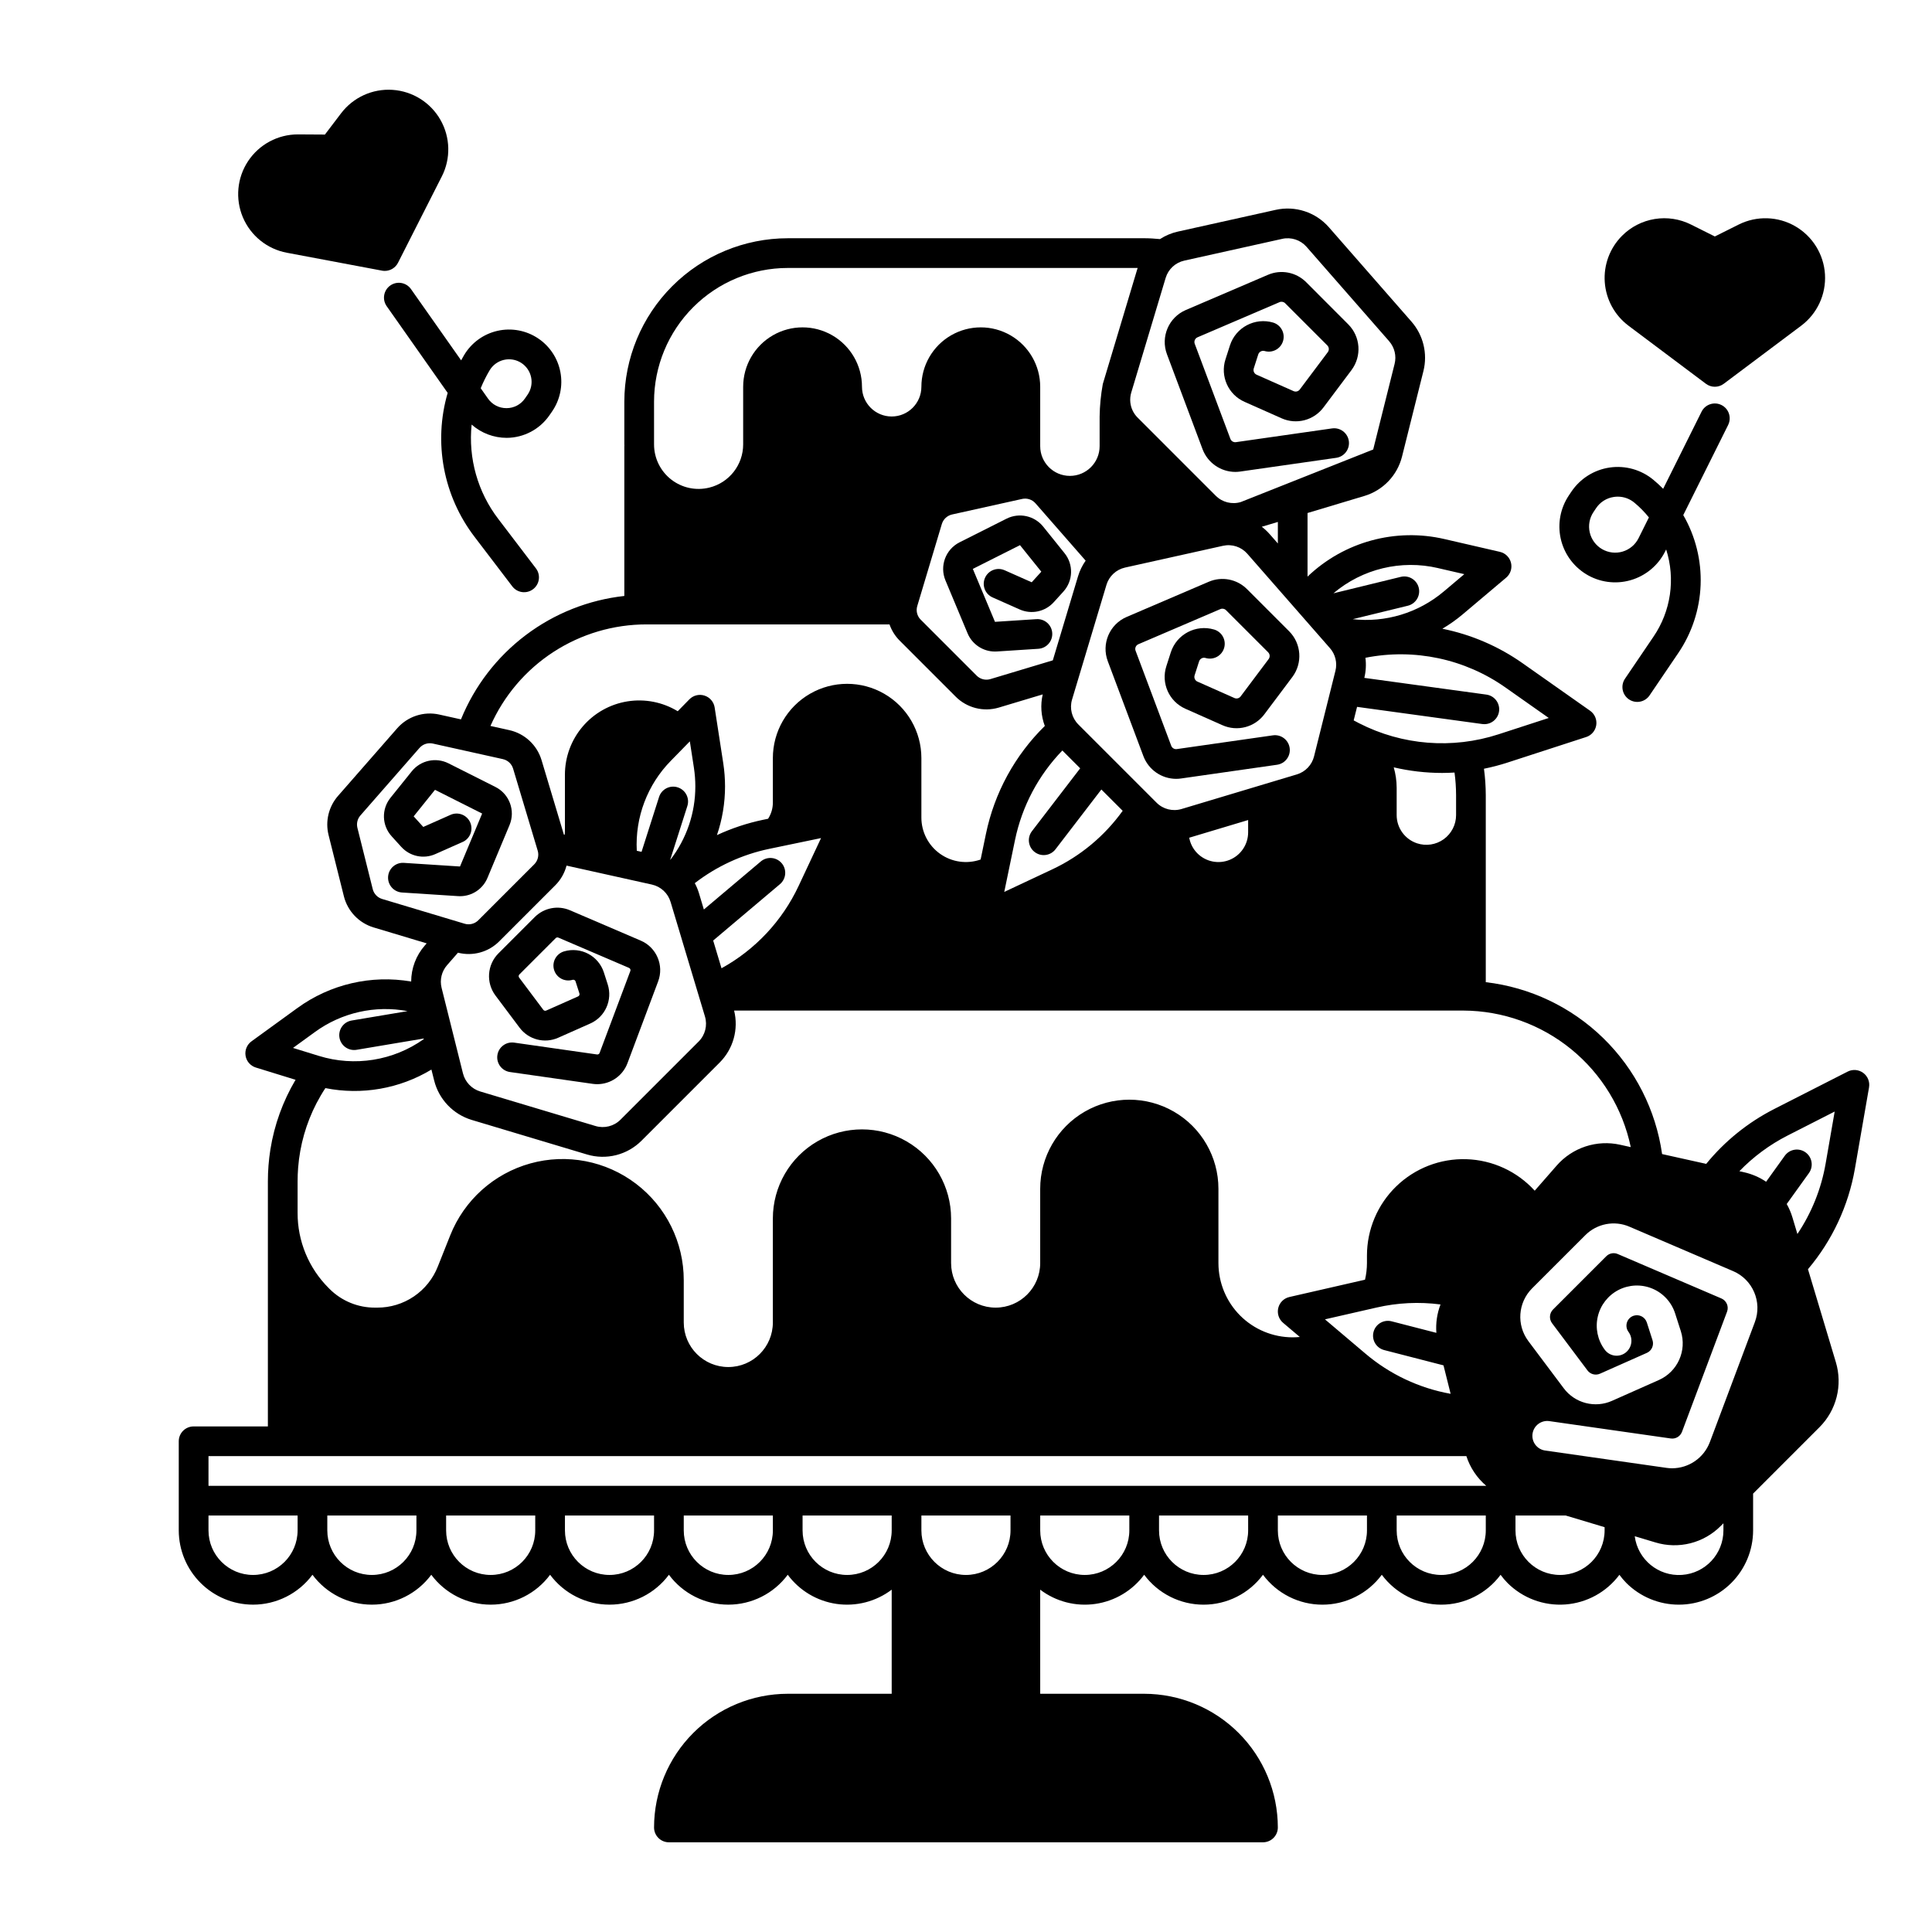<?xml version="1.0" encoding="UTF-8"?>
<!-- Uploaded to: ICON Repo, www.iconrepo.com, Generator: ICON Repo Mixer Tools -->
<svg fill="#000000" width="800px" height="800px" version="1.1" viewBox="144 144 512 512" xmlns="http://www.w3.org/2000/svg">
 <g>
  <path d="m285.7 387.05-9.629 9.629c-2.977 3.004-3.309 7.727-0.789 11.117l6.402 8.539h0.004c2.371 3.188 6.637 4.297 10.258 2.672l8.453-3.754h0.004c3.981-1.758 5.984-6.238 4.648-10.379l-1.027-3.199c-1.438-4.398-6.109-6.856-10.547-5.547-2.082 0.625-3.266 2.816-2.641 4.898 0.625 2.086 2.82 3.266 4.902 2.641 0.332-0.102 0.684 0.082 0.789 0.414l1.027 3.199c0.098 0.312-0.051 0.645-0.348 0.777l-8.457 3.754c-0.27 0.121-0.59 0.039-0.766-0.195l-6.402-8.539h-0.004c-0.188-0.254-0.164-0.609 0.059-0.832l9.633-9.633c0.184-0.184 0.461-0.238 0.703-0.133l18.734 8.027h-0.004c0.312 0.137 0.465 0.492 0.348 0.809l-8.148 21.719v0.004c-0.102 0.281-0.391 0.449-0.688 0.406l-21.953-3.137c-2.152-0.309-4.148 1.188-4.453 3.34-0.309 2.152 1.188 4.144 3.34 4.453l21.953 3.137c0.391 0.055 0.785 0.082 1.18 0.082 3.551-0.008 6.727-2.203 7.988-5.519l8.145-21.719c1.602-4.258-0.434-9.023-4.617-10.809l-18.727-8.031c-3.199-1.383-6.914-0.664-9.371 1.809z"/>
  <path d="m273.18 376.66 5.863-14.031c1.578-3.812-0.043-8.195-3.723-10.062l-12.496-6.289c-3.32-1.652-7.34-0.781-9.676 2.098l-5.652 7.031c-2.445 3.016-2.316 7.363 0.305 10.227l2.547 2.809h0.004c2.281 2.516 5.918 3.281 9.02 1.898l7.176-3.188 0.004 0.004c0.969-0.414 1.73-1.199 2.117-2.18 0.383-0.98 0.359-2.074-0.066-3.039-0.43-0.961-1.223-1.715-2.211-2.086-0.984-0.371-2.078-0.332-3.035 0.109l-7.184 3.188-2.547-2.805 5.652-7.031 12.496 6.289-5.867 14.031-14.91-0.965 0.004-0.004c-2.16-0.121-4.012 1.52-4.152 3.676-0.137 2.156 1.488 4.019 3.641 4.18l14.91 0.965c0.172 0.012 0.344 0.016 0.512 0.016h0.004c3.176 0.004 6.043-1.906 7.266-4.84z"/>
  <path d="m462.7 263.07c1.371 3.598 4.82 5.981 8.672 5.992 0.43 0 0.859-0.031 1.285-0.094l25.457-3.641c2.148-0.305 3.644-2.301 3.34-4.453-0.309-2.152-2.301-3.648-4.453-3.34l-25.457 3.641c-0.637 0.098-1.254-0.27-1.477-0.871l-9.445-25.18-0.004-0.004c-0.254-0.684 0.07-1.449 0.742-1.734l21.723-9.309c0.516-0.223 1.109-0.105 1.504 0.293l11.168 11.168h-0.004c0.477 0.48 0.531 1.238 0.129 1.785l-7.426 9.898c-0.379 0.512-1.066 0.688-1.648 0.43l-9.805-4.352h0.004c-0.641-0.285-0.961-1.004-0.746-1.668l1.191-3.711c0.23-0.703 0.98-1.098 1.695-0.891 2.074 0.605 4.25-0.574 4.871-2.644 0.621-2.074-0.543-4.258-2.609-4.894-4.816-1.422-9.895 1.246-11.453 6.023l-1.191 3.711v-0.004c-1.449 4.496 0.727 9.359 5.047 11.27l9.805 4.352v0.004c3.934 1.766 8.566 0.559 11.141-2.902l7.426-9.898h-0.004c2.738-3.684 2.375-8.816-0.859-12.074l-11.156-11.172c-2.664-2.684-6.703-3.461-10.172-1.961l-21.723 9.309c-4.543 1.941-6.75 7.113-5.012 11.738z"/>
  <path d="m420.44 283.54c-2.332-2.879-6.352-3.75-9.672-2.098l-12.496 6.289c-3.68 1.867-5.305 6.254-3.723 10.07l5.867 14.031-0.004-0.004c1.227 2.93 4.09 4.836 7.262 4.836 0.168 0 0.34 0 0.512-0.016l10.992-0.711c2.172-0.141 3.816-2.012 3.676-4.184-0.141-2.168-2.016-3.812-4.184-3.672l-10.992 0.711-5.867-14.031 12.496-6.289 5.652 7.031-2.547 2.805-7.18-3.188 0.004 0.004c-1.988-0.883-4.312 0.012-5.195 2-0.883 1.984 0.012 4.312 2 5.195l7.176 3.188c3.102 1.383 6.742 0.613 9.023-1.902l2.551-2.805v-0.004c2.617-2.863 2.75-7.211 0.305-10.223z"/>
  <path d="m464.31 298.18-21.723 9.309c-4.543 1.941-6.754 7.113-5.012 11.738l9.445 25.18c1.371 3.602 4.82 5.984 8.672 5.996 0.434 0 0.859-0.031 1.285-0.094l25.457-3.641c2.152-0.309 3.648-2.301 3.34-4.453-0.309-2.152-2.301-3.648-4.453-3.34l-25.457 3.641h0.004c-0.637 0.09-1.25-0.273-1.477-0.871l-9.445-25.18-0.004-0.004c-0.258-0.684 0.07-1.449 0.742-1.734l21.723-9.309c0.512-0.223 1.109-0.109 1.504 0.289l11.168 11.164h-0.004c0.48 0.484 0.531 1.242 0.129 1.789l-7.422 9.895c-0.383 0.512-1.066 0.691-1.648 0.43l-9.801-4.352h-0.004c-0.637-0.281-0.961-1.004-0.746-1.668l1.191-3.707c0.234-0.707 0.984-1.102 1.695-0.891 1.004 0.309 2.086 0.203 3.012-0.289 0.926-0.496 1.617-1.336 1.918-2.344 0.301-1.004 0.191-2.086-0.312-3.008-0.5-0.922-1.348-1.605-2.356-1.898-4.816-1.418-9.887 1.25-11.449 6.019l-1.191 3.711c-1.453 4.496 0.727 9.359 5.047 11.27l9.801 4.352c3.934 1.766 8.57 0.559 11.141-2.902l7.426-9.898v0.004c2.738-3.688 2.375-8.82-0.859-12.078l-11.164-11.164c-2.668-2.684-6.703-3.461-10.172-1.961z"/>
  <path d="m211.06 569.25c6.207-0.004 12.043-2.941 15.746-7.922 3.699 4.984 9.539 7.922 15.742 7.922 6.207 0 12.047-2.938 15.746-7.922 3.699 4.984 9.539 7.922 15.742 7.922 6.207 0 12.047-2.938 15.746-7.922 3.699 4.984 9.535 7.922 15.742 7.922 6.207 0 12.047-2.938 15.746-7.922 3.695 4.984 9.535 7.922 15.742 7.922s12.047-2.938 15.746-7.922c3.109 4.203 7.773 6.984 12.949 7.727 5.176 0.738 10.434-0.621 14.602-3.777v27.59h-27.551c-9.395 0.012-18.398 3.746-25.039 10.387s-10.375 15.645-10.387 25.039c0 1.043 0.414 2.043 1.152 2.781 0.738 0.738 1.738 1.152 2.785 1.152h157.44-0.004c1.047 0 2.047-0.414 2.785-1.152 0.738-0.738 1.152-1.738 1.152-2.781-0.012-9.395-3.746-18.398-10.387-25.039-6.641-6.641-15.645-10.375-25.035-10.387h-27.551l-0.004-27.59c4.168 3.16 9.426 4.519 14.602 3.777 5.176-0.742 9.84-3.523 12.953-7.727 3.695 4.984 9.535 7.926 15.742 7.926 6.207 0 12.047-2.941 15.742-7.926 3.699 4.984 9.539 7.926 15.746 7.926s12.047-2.941 15.742-7.926c3.699 4.984 9.535 7.922 15.738 7.926 6.203 0 12.043-2.934 15.742-7.914 0.559 0.762 1.172 1.484 1.836 2.16 4.035 4.035 9.625 6.113 15.32 5.699 5.691-0.414 10.922-3.281 14.332-7.859 0.559 0.762 1.172 1.484 1.836 2.16 3.691 3.684 8.699 5.754 13.918 5.75 5.219 0 10.223-2.074 13.914-5.766 3.688-3.691 5.762-8.695 5.766-13.914v-9.754l17.582-17.582c2.215-2.211 3.789-4.984 4.555-8.02 0.766-3.035 0.691-6.223-0.207-9.219l-7.391-24.637h-0.004c6.434-7.617 10.727-16.805 12.438-26.625l3.75-21.57h-0.004c0.258-1.469-0.34-2.953-1.539-3.84-1.199-0.883-2.797-1.016-4.125-0.34l-19.512 9.938h0.004c-6.934 3.543-13.055 8.484-17.977 14.516l-11.691-2.598c-1.664-11.691-7.148-22.496-15.602-30.738-8.453-8.242-19.398-13.449-31.125-14.816v-49.547c-0.008-2.348-0.164-4.691-0.48-7.016 2.117-0.426 4.207-0.973 6.262-1.641l20.82-6.762v0.004c1.418-0.461 2.453-1.684 2.676-3.156 0.223-1.477-0.406-2.949-1.625-3.809l-17.902-12.602c-6.375-4.488-13.613-7.602-21.254-9.137 1.91-1.129 3.723-2.41 5.418-3.84l11.484-9.691c1.141-0.961 1.641-2.484 1.289-3.934-0.352-1.449-1.488-2.574-2.941-2.91l-14.637-3.375c-13.016-3.039-26.684 0.699-36.344 9.938v-16.855l15.113-4.535c4.902-1.484 8.668-5.43 9.922-10.395l5.676-22.684c1.156-4.621-0.027-9.512-3.16-13.098l-21.887-25.012c-1.719-1.965-3.934-3.43-6.414-4.242s-5.133-0.941-7.676-0.375l-25.953 5.766c-1.68 0.375-3.281 1.051-4.723 1.984-1.383-0.133-2.785-0.227-4.191-0.227h-94.465v0.004c-11.477 0.012-22.484 4.578-30.602 12.695-8.117 8.113-12.68 19.121-12.695 30.598v11.324c0 0.109 0.016 0.211 0.016 0.32 0 0.055-0.016 0.105-0.016 0.16v39.699c-9.492 1.047-18.527 4.637-26.148 10.395s-13.543 13.465-17.145 22.312l-5.75-1.277v-0.004c-4.113-0.914-8.398 0.492-11.168 3.664l-15.66 17.895c-2.484 2.84-3.422 6.719-2.508 10.379l4.059 16.234v0.004c0.996 3.934 3.981 7.062 7.867 8.238l14.074 4.223-0.527 0.605c-2.297 2.637-3.57 6.012-3.582 9.512-10.59-1.828-21.465 0.707-30.152 7.019l-12.164 8.828c-1.207 0.875-1.812 2.356-1.57 3.828 0.246 1.473 1.297 2.676 2.723 3.117l10.523 3.246c-3.367 5.684-5.633 11.949-6.672 18.469-0.441 2.797-0.664 5.621-0.664 8.449v64.945h-19.68c-2.176 0-3.938 1.762-3.938 3.934v23.617c0.008 5.219 2.082 10.219 5.773 13.91 3.688 3.691 8.691 5.766 13.906 5.769zm43.297-19.68c0 6.523-5.285 11.809-11.809 11.809-6.519 0-11.809-5.285-11.809-11.809v-3.938h23.617zm31.488 0c0 6.523-5.285 11.809-11.809 11.809-6.519 0-11.809-5.285-11.809-11.809v-3.938h23.617zm31.488 0c0 6.523-5.285 11.809-11.809 11.809-6.519 0-11.809-5.285-11.809-11.809v-3.938h23.617zm31.488 0c0 6.523-5.285 11.809-11.809 11.809-6.519 0-11.809-5.285-11.809-11.809v-3.938h23.617zm31.488 0c0 6.523-5.285 11.809-11.809 11.809-6.519 0-11.809-5.285-11.809-11.809v-3.938h23.617zm31.488 0c0 6.523-5.285 11.809-11.809 11.809-6.519 0-11.809-5.285-11.809-11.809v-3.938h23.617zm31.488 0c0 6.523-5.285 11.809-11.809 11.809-6.519 0-11.809-5.285-11.809-11.809v-3.938h23.617zm31.488 0c0 6.523-5.289 11.809-11.809 11.809-6.519 0-11.809-5.285-11.809-11.809v-3.938h23.617zm31.488 0c0 6.523-5.289 11.809-11.809 11.809-6.523 0-11.809-5.285-11.809-11.809v-3.938h23.617zm31.488 0c0 6.523-5.289 11.809-11.809 11.809-6.523 0-11.809-5.285-11.809-11.809v-3.938h23.617zm31.488 0c0 6.523-5.289 11.809-11.809 11.809-6.523 0-11.809-5.285-11.809-11.809v-3.938h13.324l10.293 3.086zm31.488 0c0.012 6.227-4.812 11.395-11.027 11.801-6.215 0.41-11.676-4.078-12.477-10.254l5.523 1.656c2.996 0.902 6.184 0.977 9.219 0.211s5.809-2.34 8.02-4.555l0.742-0.742zm16.988-104.63 12.496-6.367-2.402 13.812c-1.16 6.668-3.707 13.016-7.477 18.637l-1.328-4.43c-0.367-1.223-0.875-2.402-1.504-3.516l5.887-8.195c1.266-1.766 0.863-4.227-0.902-5.496-1.766-1.266-4.227-0.863-5.496 0.902l-4.949 6.887 0.004 0.004c-1.785-1.203-3.781-2.059-5.883-2.527l-1.207-0.27c3.703-3.828 8.016-7.019 12.762-9.441zm-14.43 35.918v-0.004c5.231 2.234 7.773 8.191 5.773 13.516l-11.938 31.836h-0.004c-1.578 4.144-5.547 6.891-9.984 6.902-0.496 0-0.988-0.035-1.477-0.105l-32.176-4.598c-1.035-0.148-1.969-0.699-2.594-1.535-0.625-0.836-0.895-1.883-0.746-2.918 0.305-2.152 2.301-3.648 4.453-3.34l32.176 4.598c1.285 0.188 2.531-0.551 2.981-1.77l11.938-31.824c0.52-1.387-0.141-2.934-1.504-3.516l-27.453-11.766c-1.039-0.453-2.25-0.219-3.051 0.59l-14.117 14.117h0.004c-0.969 0.977-1.078 2.512-0.258 3.617l9.387 12.512h-0.004c0.773 1.035 2.16 1.398 3.34 0.867l12.391-5.504v0.004c1.297-0.574 1.949-2.031 1.512-3.375l-1.508-4.695c-0.465-1.43-1.984-2.231-3.43-1.801-0.859 0.258-1.543 0.918-1.828 1.773-0.285 0.852-0.137 1.793 0.395 2.516 1.297 1.754 0.941 4.223-0.801 5.539-0.828 0.625-1.871 0.891-2.898 0.746-1.027-0.148-1.953-0.699-2.574-1.531l-0.055-0.078v0.004c-1.855-2.512-2.512-5.711-1.797-8.754 0.711-3.039 2.727-5.609 5.504-7.035 2.781-1.422 6.043-1.555 8.93-0.359 2.883 1.199 5.098 3.602 6.051 6.574l1.508 4.688c1.664 5.176-0.848 10.773-5.816 12.973l-12.391 5.504c-4.531 2.031-9.867 0.641-12.832-3.34l-9.387-12.516h0.004c-3.156-4.242-2.738-10.152 0.98-13.906l14.125-14.117c3.07-3.086 7.715-3.984 11.711-2.258zm-60.312-154.66 11.465 8.07-13.332 4.336c-12.207 3.969-25.488 2.914-36.914-2.93h-0.012l-0.035-0.023c-0.387-0.227-0.777-0.43-1.191-0.629h-0.008l-0.203-0.113 0.895-3.582 33.184 4.547h0.004c0.18 0.023 0.359 0.035 0.539 0.035 2.07 0.004 3.789-1.602 3.93-3.668 0.141-2.07-1.348-3.891-3.398-4.168l-32.336-4.43v0.004c0.426-1.742 0.527-3.551 0.293-5.328 12.93-2.566 26.348 0.281 37.121 7.879zm-29.617 21.156c4.203 0.984 8.504 1.48 12.82 1.484 1.098 0 2.195-0.043 3.289-0.105v-0.004c0.27 1.992 0.406 4 0.414 6.012v5.266c0 2.527-1.215 4.906-3.266 6.387s-4.688 1.887-7.09 1.09c-3.219-1.07-5.391-4.086-5.391-7.477v-7.234c-0.004-1.836-0.266-3.66-0.777-5.422zm11.738-52.801 6.965 1.605-5.469 4.617v-0.004c-6.688 5.644-15.406 8.293-24.105 7.32l14.609-3.566c2.113-0.52 3.406-2.648 2.891-4.762-0.516-2.109-2.648-3.402-4.758-2.887l-17.852 4.356c7.664-6.488 17.941-8.965 27.719-6.684zm-28.633 21.223v-0.004c1.434 1.645 1.977 3.887 1.445 6.004l-5.672 22.688h0.004c-0.578 2.273-2.301 4.082-4.551 4.762l-30.555 9.168c-2.348 0.703-4.891 0.062-6.625-1.672l-20.723-20.723c-1.738-1.73-2.379-4.277-1.672-6.625l9.113-30.379-0.004 0.004c0.695-2.309 2.586-4.066 4.938-4.59l25.949-5.766c2.379-0.531 4.856 0.281 6.457 2.117zm-21.688 45.543v3.262c-0.004 3.184-1.922 6.055-4.863 7.273s-6.328 0.547-8.582-1.703c-1.133-1.129-1.891-2.582-2.168-4.156 0.078-0.023 0.156-0.039 0.234-0.062zm-49.234-18.43 4.723 4.723-12.793 16.668 0.004-0.004c-0.637 0.832-0.918 1.879-0.781 2.91 0.137 1.035 0.68 1.977 1.508 2.609 1.723 1.324 4.195 1 5.519-0.727l12.156-15.844 5.648 5.648c-4.801 6.688-11.234 12.035-18.688 15.531l-12.695 5.965 2.844-13.73c1.848-8.949 6.203-17.188 12.555-23.75zm-2.531-23.891-16.551 4.973c-1.285 0.383-2.68 0.031-3.629-0.922l-14.836-14.836c-0.945-0.945-1.293-2.336-0.902-3.617l6.508-21.723c0.383-1.27 1.418-2.231 2.707-2.527l18.566-4.121h-0.004c1.309-0.289 2.668 0.152 3.551 1.16l13.293 15.195v-0.004c-0.895 1.27-1.578 2.676-2.023 4.16zm55.375-35.402 4.266-1.277v5.707l-2.148-2.453h-0.004c-0.637-0.727-1.348-1.391-2.113-1.977zm-25.473-65.941c0.691-2.309 2.578-4.062 4.934-4.586l25.949-5.766 0.004-0.004c2.375-0.527 4.856 0.281 6.457 2.117l21.887 25.012h-0.004c1.438 1.645 1.98 3.887 1.449 6.004l-5.672 22.688-35.098 13.93c-2.352 0.703-4.894 0.062-6.629-1.672l-20.723-20.723h0.004c-1.055-1.055-1.727-2.434-1.902-3.914 0-0.02 0-0.039-0.008-0.055-0.102-0.895-0.02-1.797 0.238-2.66zm-135.58 32.781c0.012-9.391 3.746-18.395 10.387-25.035 6.641-6.644 15.645-10.379 25.039-10.387h92.742c-0.043 0.125-0.09 0.25-0.129 0.379l-9.113 30.375c-0.516 2.84-0.801 5.719-0.844 8.605v7.871c0 4.348-3.527 7.871-7.875 7.871-4.348 0-7.871-3.523-7.871-7.871v-15.746c0-5.621-3-10.82-7.871-13.633s-10.871-2.812-15.746 0c-4.871 2.812-7.871 8.012-7.871 13.633 0 4.348-3.523 7.875-7.871 7.875s-7.871-3.527-7.871-7.875c0-5.621-3-10.82-7.871-13.633-4.875-2.812-10.875-2.812-15.746 0-4.871 2.812-7.871 8.012-7.871 13.633v15.266c0.004 5.418-3.688 10.145-8.945 11.449-3.527 0.887-7.266 0.098-10.133-2.141-2.867-2.238-4.543-5.672-4.539-9.309zm-1.969 59.039h64.371c0.566 1.621 1.488 3.094 2.703 4.309l14.82 14.82v0.004c2.992 3.008 7.394 4.121 11.457 2.902l11.617-3.488h0.004c-0.645 2.781-0.449 5.688 0.555 8.363-7.938 7.785-13.371 17.758-15.613 28.645l-1.398 6.75c-3.609 1.27-7.613 0.711-10.734-1.504-3.121-2.211-4.973-5.805-4.965-9.633v-15.742c0-7.031-3.75-13.527-9.84-17.043-6.09-3.516-13.59-3.516-19.68 0-6.09 3.516-9.84 10.012-9.84 17.043v11.809c0 1.516-0.438 2.996-1.262 4.269l-1.305 0.273 0.004-0.004c-4.231 0.883-8.344 2.246-12.258 4.066 1.426-4.156 2.148-8.523 2.148-12.918-0.004-2.027-0.156-4.055-0.461-6.059l-2.293-14.848v-0.004c-0.227-1.473-1.27-2.691-2.688-3.144-1.418-0.457-2.973-0.07-4.016 0.996l-3.082 3.148c-3.996-2.43-8.73-3.352-13.348-2.609-4.617 0.746-8.816 3.109-11.848 6.672-3.035 3.562-4.699 8.086-4.699 12.762v14.789c0 0.375-0.02 0.75-0.055 1.121l-0.219-0.047-5.922-19.742c-1.199-3.992-4.461-7.027-8.531-7.934l-5.004-1.113h-0.004c3.547-8.016 9.348-14.828 16.695-19.605 7.348-4.777 15.926-7.312 24.688-7.305zm35.805 63.293c-1.402-1.66-3.883-1.871-5.547-0.469l-15.086 12.73-1.285-4.281c-0.281-0.938-0.656-1.844-1.121-2.703 5.805-4.481 12.551-7.59 19.73-9.09l13.734-2.856-5.957 12.703c-4.332 9.242-11.484 16.875-20.426 21.801l-2.207-7.352 17.695-14.938c0.797-0.672 1.297-1.637 1.383-2.676 0.09-1.039-0.238-2.074-0.914-2.871zm-27.562-20.113c-2.07-0.664-4.285 0.48-4.945 2.551l-4.641 14.539-1.258-0.281h-0.004c-0.469-8.879 2.82-17.551 9.062-23.887l4.996-5.109 1.09 7.055v0.004c0.242 1.613 0.367 3.242 0.367 4.871 0.008 7.039-2.32 13.883-6.617 19.453l-0.039-0.02 4.543-14.23c0.66-2.07-0.484-4.285-2.555-4.945zm-6.836 25.766c2.356 0.527 4.246 2.281 4.941 4.59l3.019 10.051v0.02l6.094 20.297c0.703 2.352 0.066 4.898-1.668 6.633l-20.719 20.719c-1.734 1.738-4.281 2.379-6.629 1.672l-30.551-9.156h-0.004c-2.246-0.684-3.977-2.496-4.555-4.773l-5.668-22.684c-0.527-2.117 0.012-4.359 1.445-6.004l2.898-3.312h0.004c3.926 1 8.086-0.148 10.941-3.023l14.828-14.828v0.004c1.445-1.445 2.481-3.25 2.996-5.231zm-71.5 3.816c-1.23-0.371-2.176-1.363-2.488-2.609l-4.059-16.234c-0.289-1.16 0.004-2.387 0.789-3.285l15.66-17.898h0.004c0.875-1.004 2.231-1.449 3.531-1.16l18.57 4.125v0.004c1.289 0.285 2.324 1.246 2.703 2.512l6.519 21.738v-0.004c0.387 1.285 0.035 2.68-0.914 3.629l-14.828 14.828c-0.945 0.949-2.34 1.301-3.625 0.914zm13.066 45.211 0.734 2.934v-0.004c1.254 4.969 5.019 8.914 9.918 10.406l30.559 9.16c2.516 0.758 5.188 0.816 7.734 0.176 2.543-0.641 4.867-1.961 6.723-3.816l20.723-20.723c3.598-3.602 5.047-8.824 3.824-13.77h193.29c10.414 0.051 20.496 3.668 28.566 10.254 8.066 6.582 13.633 15.734 15.766 25.93l-2.816-0.625c-3.039-0.68-6.203-0.523-9.16 0.445-2.957 0.973-5.598 2.719-7.648 5.062l-5.832 6.668c-4.652-5.117-11.184-8.129-18.098-8.348-6.914-0.219-13.621 2.379-18.59 7.191-4.965 4.812-7.769 11.434-7.769 18.352v1.984c-0.004 1.484-0.18 2.965-0.516 4.41l-20.039 4.586c-1.457 0.332-2.598 1.457-2.949 2.906-0.352 1.449 0.145 2.973 1.281 3.934l4.43 3.75c-0.621 0.059-1.25 0.094-1.887 0.094-5.219 0-10.227-2.07-13.918-5.762-3.688-3.691-5.762-8.699-5.762-13.918v-19.68c0-8.438-4.5-16.234-11.809-20.453s-16.309-4.219-23.617 0c-7.305 4.219-11.809 12.016-11.809 20.453v19.68c0 6.519-5.285 11.809-11.805 11.809-6.523 0-11.809-5.289-11.809-11.809v-11.809c0-8.438-4.504-16.234-11.809-20.453-7.309-4.219-16.309-4.219-23.617 0-7.305 4.219-11.809 12.016-11.809 20.453v27.551c0 6.523-5.285 11.809-11.809 11.809-6.519 0-11.805-5.285-11.805-11.809v-11.199 0.004c0.012-10.031-4.668-19.488-12.648-25.562-7.981-6.074-18.34-8.07-28.004-5.391-9.664 2.684-17.52 9.727-21.23 19.047l-3.297 8.285c-1.266 3.219-3.477 5.981-6.34 7.922s-6.246 2.973-9.703 2.961h-0.562c-4.527 0.031-8.879-1.754-12.082-4.957l-0.234-0.234c-5.293-5.273-8.258-12.445-8.234-19.922v-8.344c0-1.215 0.047-2.426 0.141-3.625 0.465-5.961 2.117-11.766 4.863-17.074 0.719-1.379 1.504-2.723 2.359-4.019 9.652 1.922 19.676 0.168 28.105-4.914zm266.32 69.77-11.859-3.055c-2.106-0.543-4.254 0.723-4.797 2.828-0.543 2.106 0.723 4.25 2.828 4.793l15.719 4.051 1.887 7.539h-0.004c-8.344-1.496-16.141-5.18-22.598-10.672l-10.703-9.062 13.672-3.125c5.559-1.281 11.301-1.559 16.953-0.82-0.918 2.398-1.293 4.965-1.098 7.523zm-303-75.508 5.793-4.203c7.07-5.16 15.957-7.168 24.559-5.547l-14.812 2.488c-2.144 0.359-3.59 2.391-3.231 4.531 0.359 2.144 2.391 3.59 4.535 3.231l17.785-2.988 0.035 0.145c-8.074 5.742-18.367 7.387-27.828 4.453zm-22.398 108.18h333.35c0.992 3.062 2.816 5.785 5.269 7.871h-338.62zm0 15.742h23.617v3.938h-0.004c0 6.523-5.285 11.809-11.809 11.809-6.519 0-11.805-5.285-11.805-11.809z"/>
  <path d="m220.02 210.98 25.219 4.742v0.004c0.238 0.043 0.484 0.066 0.727 0.066 1.48 0 2.84-0.832 3.508-2.152l11.609-22.883h0.004c2.406-4.738 2.269-10.367-0.359-14.984-2.629-4.621-7.402-7.609-12.703-7.961-5.305-0.352-10.426 1.984-13.641 6.219l-4.277 5.629-7.07-0.043h-0.098c-5.305 0-10.254 2.656-13.188 7.078-2.93 4.418-3.449 10.016-1.387 14.898 2.066 4.887 6.445 8.41 11.656 9.387z"/>
  <path d="m575.56 230.31 20.527 15.395c1.402 1.051 3.324 1.051 4.727 0l20.527-15.395c4.25-3.191 6.613-8.301 6.297-13.605-0.32-5.301-3.281-10.09-7.883-12.75-4.602-2.656-10.227-2.824-14.98-0.449l-6.324 3.16-6.324-3.16c-2.969-1.488-6.328-2-9.605-1.469-3.277 0.531-6.305 2.082-8.652 4.434-3.242 3.242-4.918 7.731-4.59 12.305 0.324 4.574 2.617 8.781 6.285 11.535z"/>
  <path d="m247.43 219.66c-1.777 1.25-2.203 3.707-0.953 5.484l16.16 22.977c-3.828 13.145-1.172 27.324 7.156 38.191l9.969 13.082c1.316 1.727 3.785 2.062 5.516 0.742 1.73-1.316 2.062-3.785 0.746-5.516l-9.965-13.082c-5.461-7.133-7.992-16.082-7.07-25.02 2.566 2.266 5.871 3.519 9.297 3.516 4.535-0.023 8.77-2.266 11.34-6.004l0.688-0.996c2.094-3.047 2.887-6.801 2.195-10.43-0.688-3.633-2.797-6.836-5.863-8.902-3.164-2.137-7.066-2.871-10.789-2.031-3.723 0.836-6.938 3.172-8.879 6.457-0.27 0.453-0.527 0.906-0.773 1.367l-13.289-18.883c-1.25-1.777-3.707-2.203-5.484-0.953zm26.324 22.48c0.828-1.391 2.184-2.387 3.758-2.762 1.578-0.375 3.238-0.094 4.602 0.777s2.316 2.258 2.641 3.844-0.008 3.238-0.926 4.574l-0.688 0.996c-1.102 1.625-2.934 2.594-4.894 2.594h-0.035c-1.949 0.012-3.777-0.938-4.891-2.539l-1.926-2.738c0.668-1.637 1.457-3.223 2.359-4.746z"/>
  <path d="m564.25 296.11c3.535 2.195 7.832 2.797 11.836 1.656 4.004-1.137 7.344-3.906 9.199-7.633l0.262-0.527v0.004c2.504 7.812 1.266 16.344-3.359 23.121l-7.523 11.094c-0.602 0.863-0.832 1.934-0.641 2.969 0.191 1.035 0.789 1.953 1.66 2.543 0.875 0.59 1.945 0.809 2.977 0.602 1.035-0.203 1.941-0.816 2.519-1.695l7.523-11.094c3.66-5.356 5.731-11.641 5.977-18.125 0.242-6.481-1.352-12.902-4.598-18.52l11.898-23.887-0.004-0.004c0.969-1.945 0.176-4.309-1.77-5.277-1.945-0.969-4.309-0.176-5.277 1.77l-10.172 20.43c-0.828-0.84-1.695-1.637-2.602-2.387-3.223-2.672-7.426-3.852-11.57-3.25-4.141 0.602-7.832 2.934-10.164 6.41l-0.668 1c-2.231 3.336-3.012 7.434-2.164 11.355s3.254 7.328 6.664 9.445zm2.043-16.418 0.672-1h-0.004c1.082-1.637 2.812-2.727 4.754-3 0.34-0.047 0.68-0.074 1.023-0.074 1.605 0 3.16 0.562 4.387 1.594 1.414 1.168 2.703 2.481 3.852 3.91l-2.742 5.504c-0.852 1.711-2.371 2.992-4.203 3.543-1.832 0.551-3.809 0.316-5.465-0.645-1.652-0.957-2.836-2.559-3.266-4.422-0.434-1.863-0.074-3.82 0.992-5.41z"/>
 </g>
</svg>